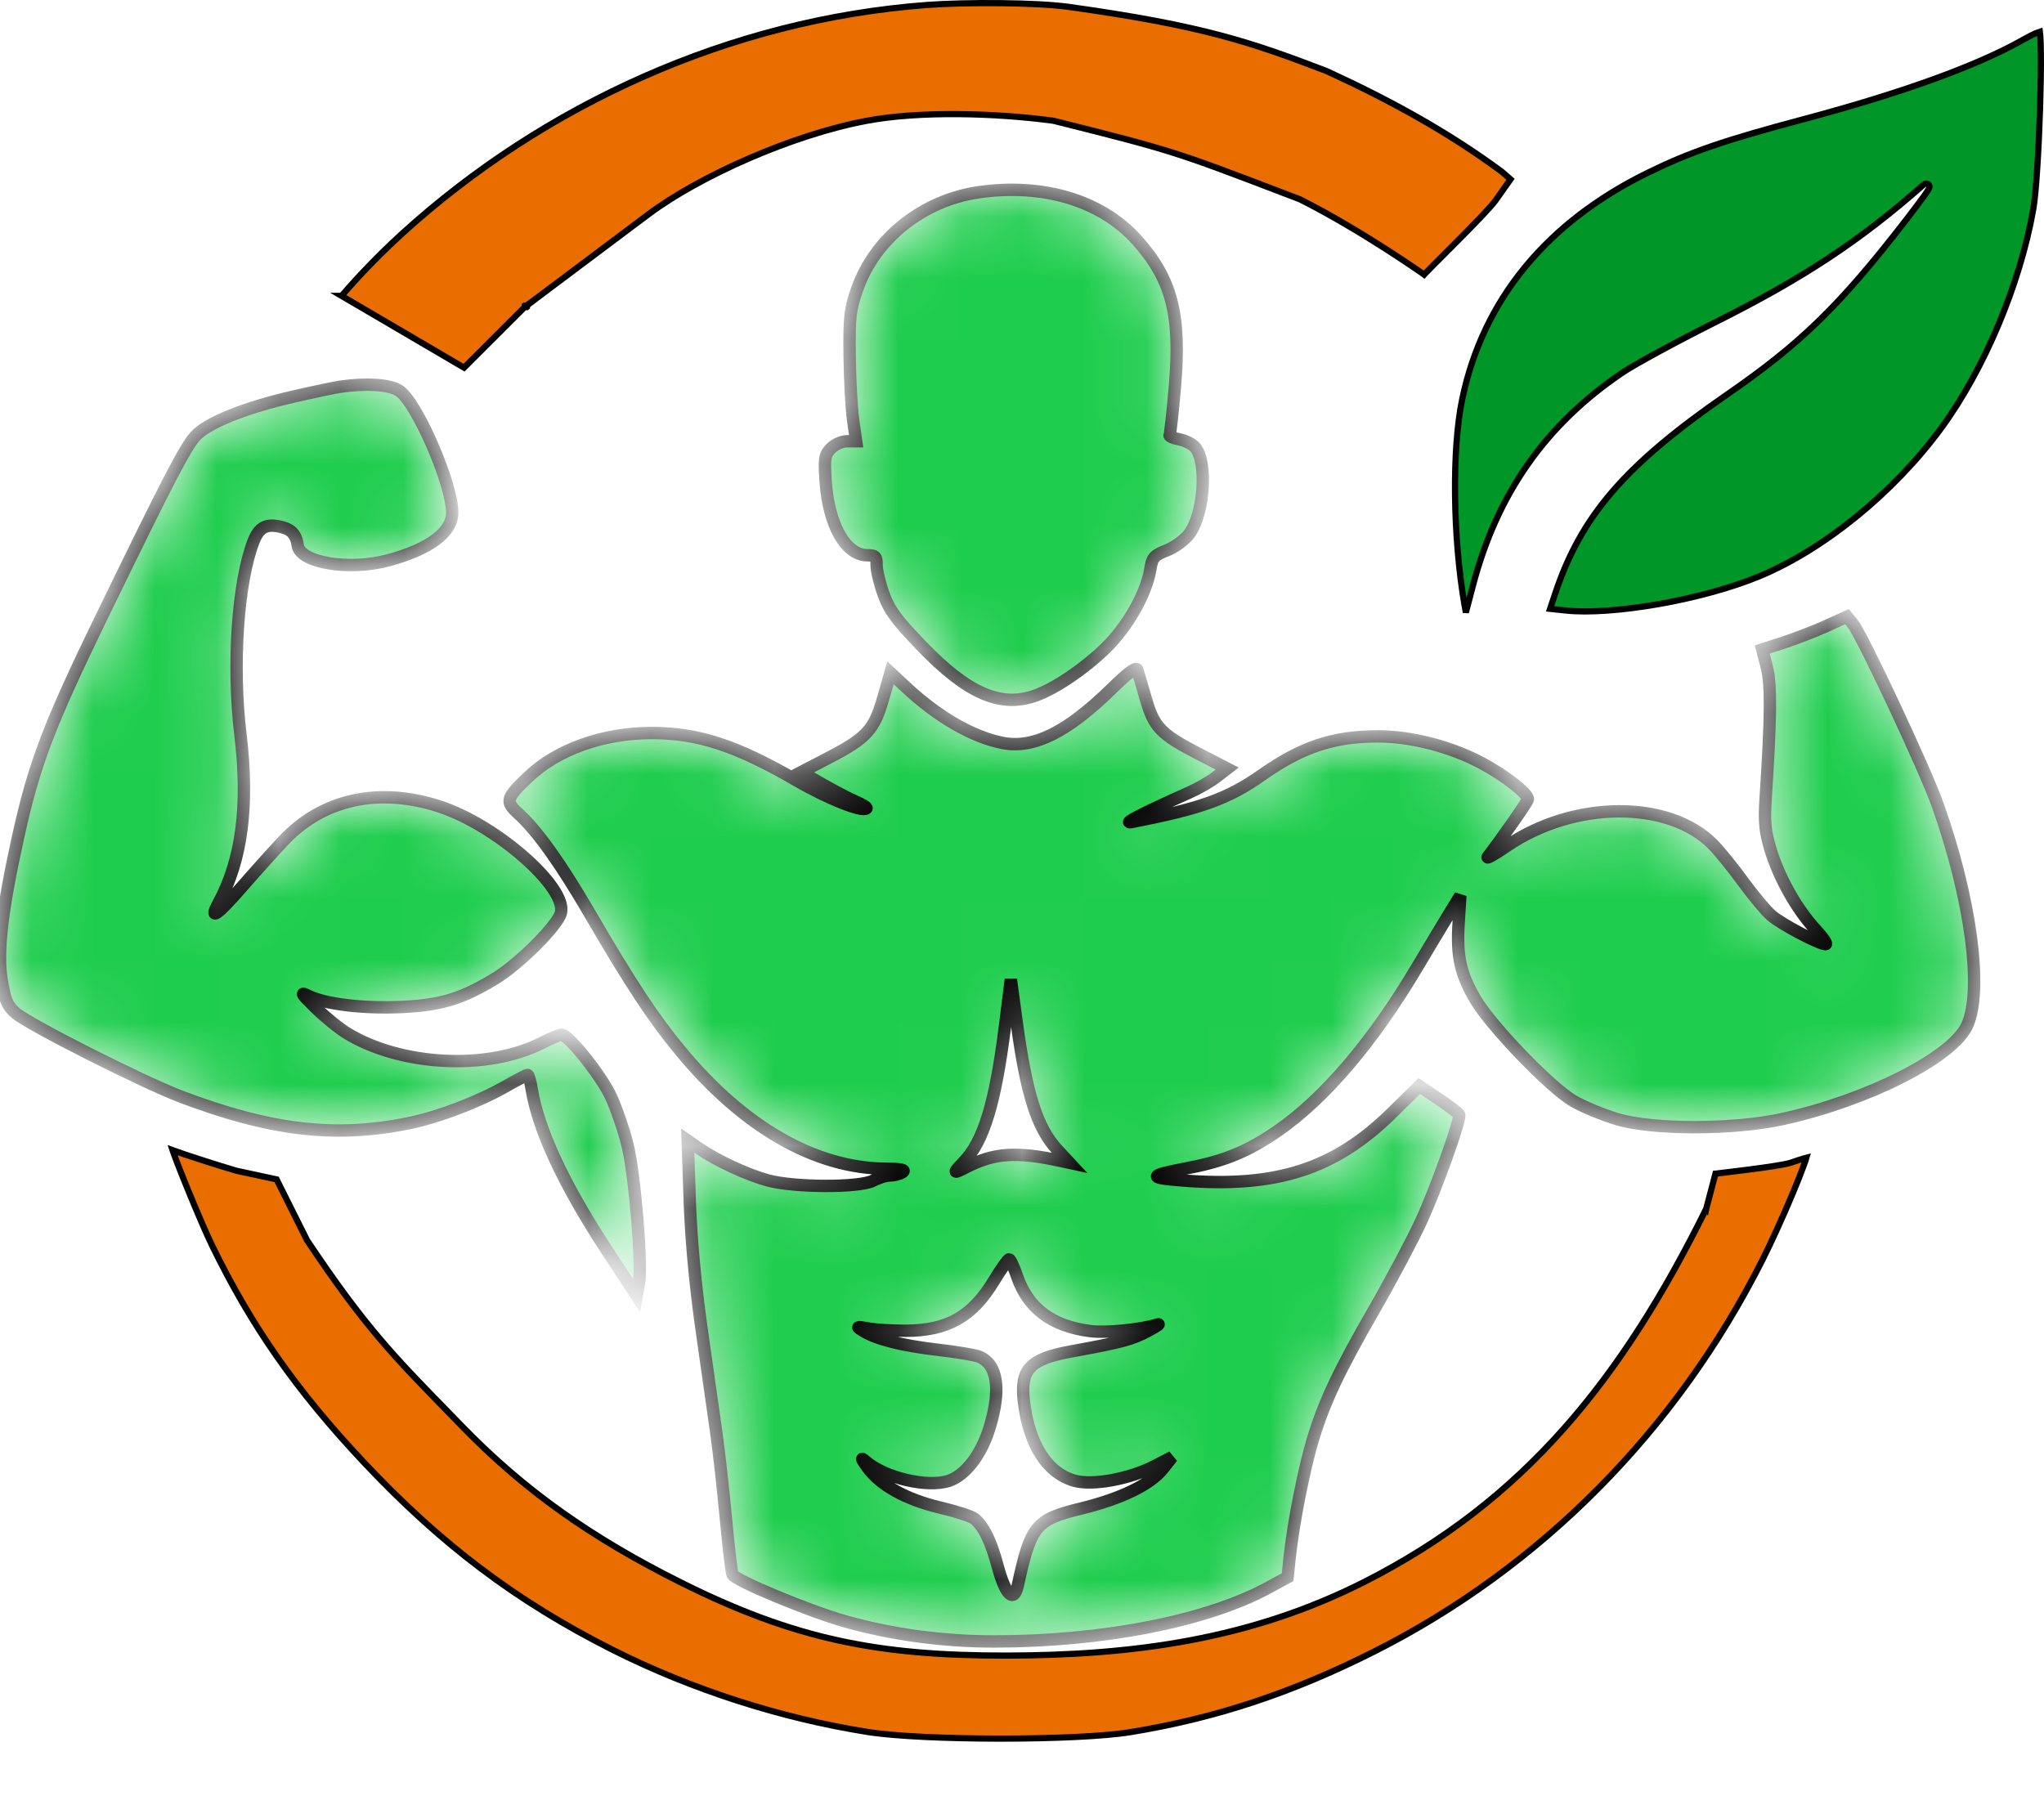 <svg width="33" height="29" viewBox="0 0 33 29" fill="none" xmlns="http://www.w3.org/2000/svg">
<mask id="path-1-inside-1_229_909" fill="white">
<path fill-rule="evenodd" clip-rule="evenodd" d="M15.801 3.104C14.895 3.235 14.123 3.852 13.837 4.673C13.723 4.999 13.71 5.121 13.717 5.745C13.722 6.132 13.747 6.601 13.774 6.787L13.822 7.125H13.674C13.592 7.125 13.476 7.177 13.414 7.241C13.314 7.345 13.305 7.399 13.33 7.772C13.377 8.477 13.653 8.966 14.004 8.966C14.135 8.966 14.153 8.986 14.153 9.126C14.153 9.215 14.204 9.427 14.266 9.599C14.358 9.852 14.475 10.01 14.881 10.432C15.624 11.202 16.157 11.433 16.722 11.23C17.04 11.115 17.498 10.806 17.842 10.473C18.203 10.124 18.507 9.589 18.572 9.192C18.603 9 18.631 8.968 18.84 8.886C18.971 8.834 19.129 8.717 19.203 8.617C19.443 8.291 19.498 7.457 19.294 7.221C19.25 7.17 19.134 7.112 19.038 7.094C18.941 7.075 18.872 7.044 18.883 7.025C18.894 7.006 18.933 6.659 18.968 6.254C19.07 5.083 18.922 4.51 18.355 3.876C17.785 3.239 16.842 2.954 15.801 3.104ZM5.496 6.244C5.41 6.256 5.072 6.327 4.745 6.402C3.961 6.581 3.357 6.823 3.158 7.037C2.996 7.211 2.732 7.718 1.651 9.94C0.789 11.712 0.551 12.338 0.291 13.519C0.029 14.71 -0.047 15.373 0.027 15.827C0.081 16.153 0.118 16.241 0.249 16.355C0.465 16.544 2.296 17.469 2.923 17.708C4.377 18.259 5.426 18.38 6.621 18.132C7.09 18.035 7.731 17.789 8.169 17.539C8.344 17.439 8.501 17.357 8.517 17.357C8.534 17.357 8.564 17.46 8.584 17.587C8.69 18.24 9.096 19.114 9.781 20.163L10.279 20.923L10.316 20.724C10.371 20.426 10.249 18.961 10.129 18.478C10.071 18.245 9.952 17.898 9.863 17.706C9.708 17.371 9.179 16.707 9.066 16.707C9.036 16.707 8.891 16.768 8.743 16.843C7.87 17.285 6.478 17.215 5.605 16.686C5.477 16.608 5.247 16.422 5.094 16.271C4.858 16.04 4.841 16.011 4.981 16.081C5.251 16.215 5.873 16.289 6.49 16.26C7.126 16.229 7.454 16.129 7.998 15.799C8.381 15.567 9.007 14.94 9.056 14.74C9.157 14.324 8.008 13.318 7.092 13.021C6.115 12.705 5.211 12.902 4.582 13.569C4.423 13.738 4.12 14.075 3.909 14.317C3.503 14.783 3.368 14.876 3.529 14.58C3.906 13.885 4.02 13.005 3.882 11.862C3.747 10.743 3.837 9.403 4.093 8.742C4.18 8.516 4.296 8.453 4.526 8.505C4.705 8.546 4.781 8.628 4.807 8.808C4.848 9.088 5.638 9.218 6.268 9.048C6.934 8.869 7.301 8.595 7.301 8.278C7.301 7.807 6.725 6.486 6.442 6.307C6.285 6.208 5.921 6.184 5.496 6.244ZM29.48 10.111C29.293 10.195 28.985 10.314 28.795 10.376L28.451 10.487L28.524 10.769C28.597 11.047 28.592 11.566 28.507 12.876C28.481 13.264 28.495 13.415 28.584 13.715C28.716 14.161 29.006 14.679 29.307 15.004C29.43 15.137 29.505 15.246 29.474 15.246C29.371 15.246 28.755 14.92 28.596 14.781C28.51 14.707 28.308 14.463 28.145 14.241C27.983 14.018 27.764 13.747 27.659 13.64C26.944 12.912 25.41 12.922 24.328 13.66C24.126 13.798 23.988 13.876 24.021 13.834C24.251 13.537 24.668 12.938 24.668 12.904C24.668 12.813 24.307 12.53 23.935 12.329C23.429 12.056 22.783 11.889 22.238 11.89C21.519 11.893 21.017 12.061 20.37 12.516C19.826 12.899 19.384 13.058 18.26 13.275C18.118 13.303 18.495 13.111 19.201 12.797C19.345 12.733 19.542 12.62 19.638 12.545L19.813 12.41L19.35 12.171C18.736 11.854 18.63 11.742 18.496 11.273C18.435 11.061 18.375 10.854 18.361 10.814C18.345 10.765 18.208 10.866 17.958 11.112C17.233 11.823 16.689 12.095 16.186 11.996C15.705 11.902 15.146 11.58 14.631 11.101L14.377 10.864L14.257 11.281C14.112 11.786 13.992 11.917 13.377 12.237L12.935 12.467L13.27 12.659C13.454 12.765 13.696 12.892 13.808 12.94C13.921 12.988 14.002 13.039 13.989 13.052C13.925 13.118 13.361 12.893 12.859 12.601C11.887 12.037 11.272 11.836 10.518 11.836C9.739 11.836 8.995 12.101 8.53 12.545C8.166 12.892 8.153 12.941 8.371 13.139C8.677 13.418 9.051 13.942 9.529 14.763C10.185 15.89 10.551 16.445 10.988 16.972C12.009 18.205 13.165 18.866 14.31 18.872C14.55 18.874 14.627 18.89 14.572 18.927C14.529 18.956 14.439 18.98 14.373 18.98C14.307 18.98 14.183 19.018 14.097 19.064C13.883 19.179 12.831 19.177 12.401 19.061C12.066 18.971 11.573 18.742 11.281 18.541L11.103 18.418L11.136 19.39C11.158 20.02 11.226 20.751 11.328 21.471C11.415 22.081 11.522 22.831 11.565 23.137C11.608 23.443 11.678 24.073 11.721 24.536C11.764 24.999 11.812 25.399 11.827 25.426C11.888 25.527 13.067 26.017 13.641 26.179C14.398 26.393 15.225 26.505 16.044 26.505C17.815 26.505 19.496 26.174 20.491 25.629L20.788 25.467L20.823 25.134C20.882 24.585 21.057 23.702 21.198 23.237C21.386 22.624 21.614 22.141 22.192 21.136C22.468 20.656 22.807 20.017 22.945 19.717C23.195 19.171 23.585 18.079 23.558 18C23.55 17.977 23.402 17.863 23.229 17.747L22.915 17.537L22.467 17.976C21.546 18.88 20.606 19.182 19.096 19.062C18.518 19.017 18.534 18.984 19.201 18.856C19.775 18.746 20.156 18.587 20.628 18.261C21.388 17.734 22.164 16.823 22.881 15.615C23.064 15.308 23.295 14.922 23.395 14.758L23.577 14.461L23.55 14.894C23.515 15.439 23.577 15.723 23.819 16.136C24.072 16.567 25.033 17.565 25.401 17.778C25.559 17.87 25.877 18.002 26.107 18.071C26.688 18.245 27.988 18.244 28.782 18.069C30.159 17.766 31.522 17.074 31.759 16.558C32.018 15.993 31.82 14.506 31.284 12.998C31.082 12.427 30.067 10.263 29.912 10.071L29.82 9.957L29.48 10.111ZM16.225 16.572C16.07 17.811 15.881 18.43 15.556 18.765C15.38 18.948 15.384 18.958 15.597 18.848C16.047 18.616 16.406 18.591 17.109 18.742L17.266 18.776L17.071 18.566C16.744 18.214 16.573 17.677 16.412 16.491L16.32 15.814L16.225 16.572ZM16.049 20.678C15.697 21.26 15.299 21.486 14.624 21.488C14.409 21.489 14.138 21.473 14.023 21.452C13.82 21.416 13.817 21.418 13.944 21.495C14.158 21.626 14.564 21.728 15.141 21.795C15.439 21.829 15.737 21.879 15.802 21.904C16.105 22.023 16.167 22.43 15.977 23.051C15.846 23.484 15.591 23.818 15.323 23.91C14.977 24.027 14.282 23.865 13.973 23.594C13.895 23.525 13.902 23.55 14.002 23.69C14.207 23.978 14.623 24.21 15.166 24.34C15.429 24.402 15.681 24.483 15.727 24.519C15.879 24.639 15.999 24.883 16.111 25.303C16.234 25.759 16.37 25.887 16.432 25.602C16.642 24.634 16.721 24.537 17.447 24.36C18.1 24.201 18.571 23.972 18.776 23.715L18.925 23.526L18.654 23.667C18.241 23.882 17.639 23.993 17.344 23.909C16.905 23.783 16.614 23.327 16.531 22.635C16.468 22.108 16.623 21.944 17.298 21.821C18.104 21.674 18.277 21.628 18.531 21.492C18.669 21.418 18.74 21.37 18.689 21.387C18.414 21.471 17.865 21.526 17.609 21.494C16.985 21.417 16.599 21.129 16.419 20.606C16.368 20.456 16.311 20.334 16.292 20.334C16.273 20.334 16.164 20.489 16.049 20.678Z"/>
</mask>
<path fill-rule="evenodd" clip-rule="evenodd" d="M15.801 3.104C14.895 3.235 14.123 3.852 13.837 4.673C13.723 4.999 13.71 5.121 13.717 5.745C13.722 6.132 13.747 6.601 13.774 6.787L13.822 7.125H13.674C13.592 7.125 13.476 7.177 13.414 7.241C13.314 7.345 13.305 7.399 13.33 7.772C13.377 8.477 13.653 8.966 14.004 8.966C14.135 8.966 14.153 8.986 14.153 9.126C14.153 9.215 14.204 9.427 14.266 9.599C14.358 9.852 14.475 10.01 14.881 10.432C15.624 11.202 16.157 11.433 16.722 11.23C17.04 11.115 17.498 10.806 17.842 10.473C18.203 10.124 18.507 9.589 18.572 9.192C18.603 9 18.631 8.968 18.84 8.886C18.971 8.834 19.129 8.717 19.203 8.617C19.443 8.291 19.498 7.457 19.294 7.221C19.25 7.17 19.134 7.112 19.038 7.094C18.941 7.075 18.872 7.044 18.883 7.025C18.894 7.006 18.933 6.659 18.968 6.254C19.07 5.083 18.922 4.51 18.355 3.876C17.785 3.239 16.842 2.954 15.801 3.104ZM5.496 6.244C5.41 6.256 5.072 6.327 4.745 6.402C3.961 6.581 3.357 6.823 3.158 7.037C2.996 7.211 2.732 7.718 1.651 9.94C0.789 11.712 0.551 12.338 0.291 13.519C0.029 14.71 -0.047 15.373 0.027 15.827C0.081 16.153 0.118 16.241 0.249 16.355C0.465 16.544 2.296 17.469 2.923 17.708C4.377 18.259 5.426 18.38 6.621 18.132C7.09 18.035 7.731 17.789 8.169 17.539C8.344 17.439 8.501 17.357 8.517 17.357C8.534 17.357 8.564 17.46 8.584 17.587C8.69 18.24 9.096 19.114 9.781 20.163L10.279 20.923L10.316 20.724C10.371 20.426 10.249 18.961 10.129 18.478C10.071 18.245 9.952 17.898 9.863 17.706C9.708 17.371 9.179 16.707 9.066 16.707C9.036 16.707 8.891 16.768 8.743 16.843C7.87 17.285 6.478 17.215 5.605 16.686C5.477 16.608 5.247 16.422 5.094 16.271C4.858 16.04 4.841 16.011 4.981 16.081C5.251 16.215 5.873 16.289 6.49 16.26C7.126 16.229 7.454 16.129 7.998 15.799C8.381 15.567 9.007 14.94 9.056 14.74C9.157 14.324 8.008 13.318 7.092 13.021C6.115 12.705 5.211 12.902 4.582 13.569C4.423 13.738 4.12 14.075 3.909 14.317C3.503 14.783 3.368 14.876 3.529 14.58C3.906 13.885 4.02 13.005 3.882 11.862C3.747 10.743 3.837 9.403 4.093 8.742C4.18 8.516 4.296 8.453 4.526 8.505C4.705 8.546 4.781 8.628 4.807 8.808C4.848 9.088 5.638 9.218 6.268 9.048C6.934 8.869 7.301 8.595 7.301 8.278C7.301 7.807 6.725 6.486 6.442 6.307C6.285 6.208 5.921 6.184 5.496 6.244ZM29.48 10.111C29.293 10.195 28.985 10.314 28.795 10.376L28.451 10.487L28.524 10.769C28.597 11.047 28.592 11.566 28.507 12.876C28.481 13.264 28.495 13.415 28.584 13.715C28.716 14.161 29.006 14.679 29.307 15.004C29.43 15.137 29.505 15.246 29.474 15.246C29.371 15.246 28.755 14.92 28.596 14.781C28.51 14.707 28.308 14.463 28.145 14.241C27.983 14.018 27.764 13.747 27.659 13.64C26.944 12.912 25.41 12.922 24.328 13.66C24.126 13.798 23.988 13.876 24.021 13.834C24.251 13.537 24.668 12.938 24.668 12.904C24.668 12.813 24.307 12.53 23.935 12.329C23.429 12.056 22.783 11.889 22.238 11.89C21.519 11.893 21.017 12.061 20.37 12.516C19.826 12.899 19.384 13.058 18.26 13.275C18.118 13.303 18.495 13.111 19.201 12.797C19.345 12.733 19.542 12.62 19.638 12.545L19.813 12.41L19.35 12.171C18.736 11.854 18.63 11.742 18.496 11.273C18.435 11.061 18.375 10.854 18.361 10.814C18.345 10.765 18.208 10.866 17.958 11.112C17.233 11.823 16.689 12.095 16.186 11.996C15.705 11.902 15.146 11.58 14.631 11.101L14.377 10.864L14.257 11.281C14.112 11.786 13.992 11.917 13.377 12.237L12.935 12.467L13.27 12.659C13.454 12.765 13.696 12.892 13.808 12.94C13.921 12.988 14.002 13.039 13.989 13.052C13.925 13.118 13.361 12.893 12.859 12.601C11.887 12.037 11.272 11.836 10.518 11.836C9.739 11.836 8.995 12.101 8.53 12.545C8.166 12.892 8.153 12.941 8.371 13.139C8.677 13.418 9.051 13.942 9.529 14.763C10.185 15.89 10.551 16.445 10.988 16.972C12.009 18.205 13.165 18.866 14.31 18.872C14.55 18.874 14.627 18.89 14.572 18.927C14.529 18.956 14.439 18.98 14.373 18.98C14.307 18.98 14.183 19.018 14.097 19.064C13.883 19.179 12.831 19.177 12.401 19.061C12.066 18.971 11.573 18.742 11.281 18.541L11.103 18.418L11.136 19.39C11.158 20.02 11.226 20.751 11.328 21.471C11.415 22.081 11.522 22.831 11.565 23.137C11.608 23.443 11.678 24.073 11.721 24.536C11.764 24.999 11.812 25.399 11.827 25.426C11.888 25.527 13.067 26.017 13.641 26.179C14.398 26.393 15.225 26.505 16.044 26.505C17.815 26.505 19.496 26.174 20.491 25.629L20.788 25.467L20.823 25.134C20.882 24.585 21.057 23.702 21.198 23.237C21.386 22.624 21.614 22.141 22.192 21.136C22.468 20.656 22.807 20.017 22.945 19.717C23.195 19.171 23.585 18.079 23.558 18C23.55 17.977 23.402 17.863 23.229 17.747L22.915 17.537L22.467 17.976C21.546 18.88 20.606 19.182 19.096 19.062C18.518 19.017 18.534 18.984 19.201 18.856C19.775 18.746 20.156 18.587 20.628 18.261C21.388 17.734 22.164 16.823 22.881 15.615C23.064 15.308 23.295 14.922 23.395 14.758L23.577 14.461L23.55 14.894C23.515 15.439 23.577 15.723 23.819 16.136C24.072 16.567 25.033 17.565 25.401 17.778C25.559 17.87 25.877 18.002 26.107 18.071C26.688 18.245 27.988 18.244 28.782 18.069C30.159 17.766 31.522 17.074 31.759 16.558C32.018 15.993 31.82 14.506 31.284 12.998C31.082 12.427 30.067 10.263 29.912 10.071L29.82 9.957L29.48 10.111ZM16.225 16.572C16.07 17.811 15.881 18.43 15.556 18.765C15.38 18.948 15.384 18.958 15.597 18.848C16.047 18.616 16.406 18.591 17.109 18.742L17.266 18.776L17.071 18.566C16.744 18.214 16.573 17.677 16.412 16.491L16.32 15.814L16.225 16.572ZM16.049 20.678C15.697 21.26 15.299 21.486 14.624 21.488C14.409 21.489 14.138 21.473 14.023 21.452C13.82 21.416 13.817 21.418 13.944 21.495C14.158 21.626 14.564 21.728 15.141 21.795C15.439 21.829 15.737 21.879 15.802 21.904C16.105 22.023 16.167 22.43 15.977 23.051C15.846 23.484 15.591 23.818 15.323 23.91C14.977 24.027 14.282 23.865 13.973 23.594C13.895 23.525 13.902 23.55 14.002 23.69C14.207 23.978 14.623 24.21 15.166 24.34C15.429 24.402 15.681 24.483 15.727 24.519C15.879 24.639 15.999 24.883 16.111 25.303C16.234 25.759 16.37 25.887 16.432 25.602C16.642 24.634 16.721 24.537 17.447 24.36C18.1 24.201 18.571 23.972 18.776 23.715L18.925 23.526L18.654 23.667C18.241 23.882 17.639 23.993 17.344 23.909C16.905 23.783 16.614 23.327 16.531 22.635C16.468 22.108 16.623 21.944 17.298 21.821C18.104 21.674 18.277 21.628 18.531 21.492C18.669 21.418 18.74 21.37 18.689 21.387C18.414 21.471 17.865 21.526 17.609 21.494C16.985 21.417 16.599 21.129 16.419 20.606C16.368 20.456 16.311 20.334 16.292 20.334C16.273 20.334 16.164 20.489 16.049 20.678Z" fill="#1FCD4E" stroke="black" stroke-width="0.2" mask="url(#path-1-inside-1_229_909)"/>
<path d="M8.47 4.96L8.47 4.96L8.465 4.965L7.492 5.937L5.514 4.777C5.515 4.777 5.515 4.777 5.515 4.777C5.637 4.636 5.997 4.222 6.506 3.76C8.78 1.698 11.782 0.316 14.969 0.08C15.594 0.034 16.729 0.038 17.254 0.111C19.436 0.415 20.209 0.686 21.414 1.146C22.418 1.606 23.368 2.123 24.246 2.772L24.387 2.895L24.147 3.235C24.113 3.283 24.026 3.381 23.91 3.503C23.795 3.624 23.654 3.767 23.517 3.905C23.429 3.994 23.341 4.082 23.263 4.16C23.221 4.203 23.181 4.243 23.145 4.278C23.094 4.33 23.051 4.373 23.02 4.405C23.009 4.416 23 4.425 22.992 4.434L22.982 4.426C22.952 4.405 22.907 4.374 22.851 4.336C22.738 4.259 22.577 4.151 22.384 4.027C22 3.781 21.489 3.47 20.987 3.219L20.987 3.219L20.983 3.217C20.887 3.181 20.795 3.146 20.708 3.112C18.98 2.452 18.918 2.428 17.012 1.951L17.012 1.951L17.007 1.95C16.092 1.826 14.855 1.788 13.991 1.951C12.781 2.178 11.282 2.851 10.47 3.46L10.458 3.469L10.447 3.478L10.435 3.486L10.424 3.495L10.412 3.504L10.4 3.512L10.389 3.521L10.378 3.529L10.366 3.538L10.355 3.546L10.344 3.555L10.333 3.563L10.322 3.571L10.31 3.58L10.299 3.588L10.288 3.596L10.277 3.605L10.266 3.613L10.255 3.621L10.245 3.629L10.234 3.637L10.223 3.645L10.212 3.653L10.202 3.661L10.191 3.669L10.181 3.677L10.17 3.685L10.159 3.693L10.149 3.701L10.139 3.709L10.128 3.716L10.118 3.724L10.108 3.732L10.097 3.739L10.087 3.747L10.077 3.755L10.067 3.762L10.057 3.77L10.047 3.777L10.037 3.785L10.027 3.792L10.017 3.8L10.007 3.807L9.997 3.814L9.988 3.822L9.978 3.829L9.968 3.836L9.959 3.844L9.949 3.851L9.939 3.858L9.93 3.865L9.92 3.872L9.911 3.879L9.902 3.886L9.892 3.893L9.883 3.9L9.874 3.907L9.864 3.914L9.855 3.921L9.846 3.928L9.837 3.935L9.828 3.942L9.819 3.948L9.81 3.955L9.801 3.962L9.792 3.969L9.783 3.975L9.774 3.982L9.765 3.988L9.757 3.995L9.748 4.001L9.739 4.008L9.731 4.014L9.722 4.021L9.714 4.027L9.705 4.034L9.697 4.04L9.688 4.046L9.68 4.053L9.671 4.059L9.663 4.065L9.655 4.071L9.646 4.078L9.638 4.084L9.63 4.09L9.622 4.096L9.614 4.102L9.606 4.108L9.598 4.114L9.59 4.12L9.582 4.126L9.574 4.132L9.566 4.138L9.558 4.144L9.551 4.15L9.543 4.155L9.535 4.161L9.527 4.167L9.52 4.173L9.512 4.178L9.505 4.184L9.497 4.19L9.49 4.195L9.482 4.201L9.475 4.207L9.467 4.212L9.46 4.218L9.453 4.223L9.445 4.229L9.438 4.234L9.431 4.239L9.424 4.245L9.417 4.25L9.409 4.255L9.402 4.261L9.395 4.266L9.388 4.271L9.381 4.276L9.374 4.282L9.368 4.287L9.361 4.292L9.354 4.297L9.347 4.302L9.34 4.307L9.334 4.312L9.327 4.317L9.32 4.322L9.314 4.327L9.307 4.332L9.301 4.337L9.294 4.342L9.288 4.347L9.281 4.352L9.275 4.356L9.268 4.361L9.262 4.366L9.256 4.371L9.25 4.375L9.243 4.38L9.237 4.385L9.231 4.389L9.225 4.394L9.219 4.398L9.213 4.403L9.207 4.408L9.201 4.412L9.195 4.417L9.189 4.421L9.183 4.425L9.177 4.43L9.171 4.434L9.165 4.439L9.159 4.443L9.154 4.447L9.148 4.452L9.142 4.456L9.137 4.46L9.131 4.464L9.125 4.468L9.12 4.473L9.114 4.477L9.109 4.481L9.103 4.485L9.098 4.489L9.093 4.493L9.087 4.497L9.082 4.501L9.077 4.505L9.071 4.509L9.066 4.513L9.061 4.517L9.056 4.521L9.051 4.525L9.045 4.528L9.04 4.532L9.035 4.536L9.03 4.54L9.025 4.544L9.02 4.547L9.015 4.551L9.01 4.555L9.005 4.558L9.001 4.562L8.996 4.566L8.991 4.569L8.986 4.573L8.982 4.576L8.977 4.58L8.972 4.583L8.967 4.587L8.963 4.59L8.958 4.594L8.954 4.597L8.949 4.601L8.945 4.604L8.94 4.607L8.936 4.611L8.931 4.614L8.927 4.617L8.923 4.621L8.918 4.624L8.914 4.627L8.91 4.63L8.905 4.633L8.901 4.637L8.897 4.64L8.893 4.643L8.889 4.646L8.885 4.649L8.88 4.652L8.876 4.655L8.872 4.658L8.868 4.661L8.864 4.664L8.86 4.667L8.856 4.67L8.853 4.673L8.849 4.676L8.845 4.679L8.841 4.682L8.837 4.685L8.833 4.687L8.83 4.69L8.826 4.693L8.822 4.696L8.819 4.699L8.815 4.701L8.811 4.704L8.808 4.707L8.804 4.709L8.801 4.712L8.797 4.715L8.794 4.717L8.79 4.72L8.787 4.722L8.783 4.725L8.78 4.728L8.777 4.73L8.773 4.733L8.77 4.735L8.767 4.738L8.763 4.74L8.76 4.742L8.757 4.745L8.754 4.747L8.75 4.75L8.747 4.752L8.744 4.754L8.741 4.757L8.738 4.759L8.735 4.761L8.732 4.764L8.729 4.766L8.726 4.768L8.723 4.77L8.72 4.772L8.717 4.775L8.714 4.777L8.711 4.779L8.708 4.781L8.706 4.783L8.703 4.785L8.7 4.787L8.697 4.79L8.695 4.792L8.692 4.794L8.689 4.796L8.686 4.798L8.684 4.8L8.681 4.802L8.679 4.804L8.676 4.806L8.673 4.807L8.671 4.809L8.668 4.811L8.666 4.813L8.663 4.815L8.661 4.817L8.658 4.819L8.656 4.82L8.654 4.822L8.651 4.824L8.649 4.826L8.647 4.828L8.644 4.829L8.642 4.831L8.64 4.833L8.637 4.834L8.635 4.836L8.633 4.838L8.631 4.839L8.629 4.841L8.627 4.843L8.624 4.844L8.622 4.846L8.62 4.847L8.618 4.849L8.616 4.85L8.614 4.852L8.612 4.854L8.61 4.855L8.608 4.856L8.606 4.858L8.604 4.859L8.602 4.861L8.6 4.862L8.598 4.864L8.597 4.865L8.595 4.867L8.593 4.868L8.591 4.869L8.589 4.871L8.587 4.872L8.586 4.873L8.584 4.875L8.582 4.876L8.58 4.877L8.579 4.878L8.577 4.88L8.575 4.881L8.574 4.882L8.572 4.883L8.571 4.885L8.569 4.886L8.567 4.887L8.566 4.888L8.564 4.889L8.563 4.89L8.561 4.892L8.56 4.893L8.558 4.894L8.557 4.895L8.555 4.896L8.554 4.897L8.553 4.898L8.551 4.899L8.55 4.9L8.549 4.901L8.547 4.902L8.546 4.903L8.545 4.904L8.543 4.905L8.542 4.906L8.541 4.907L8.539 4.908L8.538 4.909L8.537 4.91L8.536 4.911L8.535 4.912L8.533 4.912L8.532 4.913L8.531 4.914L8.53 4.915L8.529 4.916L8.528 4.917L8.527 4.918L8.525 4.918L8.524 4.919L8.523 4.92L8.522 4.921L8.521 4.922L8.52 4.922L8.519 4.923L8.518 4.924L8.517 4.925L8.516 4.925L8.515 4.926L8.514 4.927L8.514 4.927L8.513 4.928L8.512 4.929L8.511 4.929L8.51 4.93L8.509 4.931L8.508 4.931L8.507 4.932L8.507 4.933L8.506 4.933L8.505 4.934L8.504 4.934L8.504 4.935L8.503 4.935L8.502 4.936L8.501 4.937L8.501 4.937L8.5 4.938L8.499 4.938L8.498 4.939L8.498 4.939L8.497 4.94L8.496 4.94L8.496 4.941L8.495 4.941L8.494 4.942L8.494 4.942L8.493 4.943L8.493 4.943L8.492 4.943L8.492 4.944L8.491 4.944L8.49 4.945L8.49 4.945L8.489 4.946L8.489 4.946L8.488 4.946L8.488 4.947L8.487 4.947L8.487 4.947L8.486 4.948L8.486 4.948L8.485 4.948L8.485 4.949L8.484 4.949L8.484 4.949L8.484 4.95L8.483 4.95L8.483 4.95L8.482 4.951L8.482 4.951L8.482 4.951L8.481 4.952L8.481 4.952L8.48 4.952L8.48 4.952L8.48 4.953L8.479 4.953L8.479 4.953L8.479 4.953L8.479 4.954L8.478 4.954L8.478 4.954L8.478 4.954L8.477 4.954L8.477 4.955L8.477 4.955L8.477 4.955L8.476 4.955L8.476 4.955L8.476 4.956L8.476 4.956L8.475 4.956L8.475 4.956L8.475 4.956L8.475 4.956L8.474 4.957L8.474 4.957L8.474 4.957L8.474 4.957L8.474 4.957L8.474 4.957L8.473 4.957L8.473 4.958L8.473 4.958L8.473 4.958L8.473 4.958L8.473 4.958L8.472 4.958L8.472 4.958L8.472 4.958L8.472 4.958L8.472 4.959L8.472 4.959L8.472 4.959L8.472 4.959L8.472 4.959L8.471 4.959L8.471 4.959L8.471 4.959L8.471 4.959L8.471 4.959L8.471 4.959L8.471 4.959L8.471 4.959L8.471 4.959L8.471 4.959L8.471 4.959L8.471 4.96L8.471 4.96L8.471 4.96L8.47 4.96L8.47 4.96L8.47 4.96L8.47 4.96L8.47 4.96L8.47 4.96L8.47 4.96L8.47 4.96L8.47 4.96L8.47 4.96L8.47 4.96L8.47 4.96L8.47 4.96L8.47 4.96L8.47 4.96L8.47 4.96L8.47 4.96L8.47 4.96L8.47 4.96L8.47 4.96L8.47 4.96L8.47 4.96L8.47 4.96L8.47 4.96L8.47 4.96L8.47 4.96ZM27.545 19.522L27.546 19.523L27.548 19.513L27.696 18.951L27.709 18.95L27.833 18.935C27.936 18.923 28.076 18.906 28.22 18.887C28.365 18.869 28.516 18.848 28.641 18.828C28.764 18.809 28.868 18.79 28.916 18.773C29.001 18.743 29.08 18.718 29.138 18.701C29.147 18.698 29.156 18.696 29.164 18.694C29.155 18.725 29.141 18.766 29.123 18.815C29.081 18.931 29.019 19.088 28.945 19.265C28.798 19.617 28.607 20.04 28.454 20.345C27.063 23.102 24.872 25.313 22.19 26.666C20.862 27.336 19.622 27.746 18.252 27.969C17.823 28.039 16.986 28.074 16.14 28.074C15.295 28.073 14.45 28.037 14.005 27.966C12.598 27.743 11.159 27.279 9.887 26.638C8.337 25.856 7.122 24.94 5.872 23.61C4.781 22.449 4.058 21.414 3.419 20.101C3.33 19.918 3.168 19.539 3.028 19.196C2.958 19.025 2.894 18.864 2.847 18.741C2.824 18.68 2.805 18.628 2.792 18.59C2.79 18.584 2.789 18.579 2.787 18.573C2.957 18.636 3.547 18.826 3.809 18.902L3.809 18.902L3.812 18.903L4.466 19.044L4.955 20.022L4.955 20.023L4.958 20.028C5.882 21.413 6.366 21.909 7.232 22.796C7.306 22.873 7.383 22.952 7.464 23.035C8.479 24.079 9.561 24.835 10.978 25.545C12.835 26.474 14.185 26.736 16.247 26.733C18.303 26.73 20.19 26.472 22.023 25.545C24.605 24.238 26.184 22.272 27.545 19.522Z" fill="#EA6D00" stroke="black" stroke-width="0.1"/>
<path d="M25.026 9.831L25.105 9.594C25.523 8.335 26.23 7.511 27.889 6.366C29.065 5.554 29.695 4.942 30.747 3.585C30.88 3.413 30.99 3.267 31.06 3.17C31.095 3.121 31.12 3.083 31.134 3.06C31.138 3.055 31.141 3.049 31.143 3.043C31.145 3.041 31.146 3.037 31.147 3.034C31.148 3.031 31.151 3.024 31.151 3.014C31.151 3.009 31.15 3 31.144 2.99C31.138 2.978 31.127 2.97 31.114 2.966C31.103 2.962 31.093 2.964 31.088 2.965C31.083 2.966 31.079 2.968 31.076 2.969C31.068 2.973 31.061 2.979 31.057 2.982C30.027 3.89 29.109 4.496 27.674 5.213C27.064 5.519 26.398 5.88 26.195 6.017L26.223 6.059L26.195 6.017C24.956 6.854 24.173 7.968 23.782 9.449L23.83 9.462L23.782 9.449L23.666 9.89L23.644 9.768C23.455 8.673 23.439 7.249 23.607 6.447C23.94 4.846 24.967 3.591 26.606 2.788C27.287 2.455 27.826 2.269 29.117 1.925C30.707 1.501 31.924 1.061 32.663 0.641C32.741 0.596 32.816 0.559 32.873 0.534C32.897 0.524 32.917 0.516 32.933 0.511C32.935 0.527 32.938 0.548 32.94 0.575C32.945 0.643 32.948 0.739 32.949 0.856C32.952 1.089 32.947 1.403 32.937 1.733C32.916 2.394 32.874 3.114 32.826 3.383C32.611 4.598 32.034 5.967 31.34 6.914C30.574 7.957 29.449 8.872 28.401 9.307C27.948 9.494 27.356 9.653 26.782 9.754C26.206 9.855 25.653 9.898 25.277 9.858L25.026 9.831Z" fill="#009728" stroke="black" stroke-width="0.1"/>
</svg>
